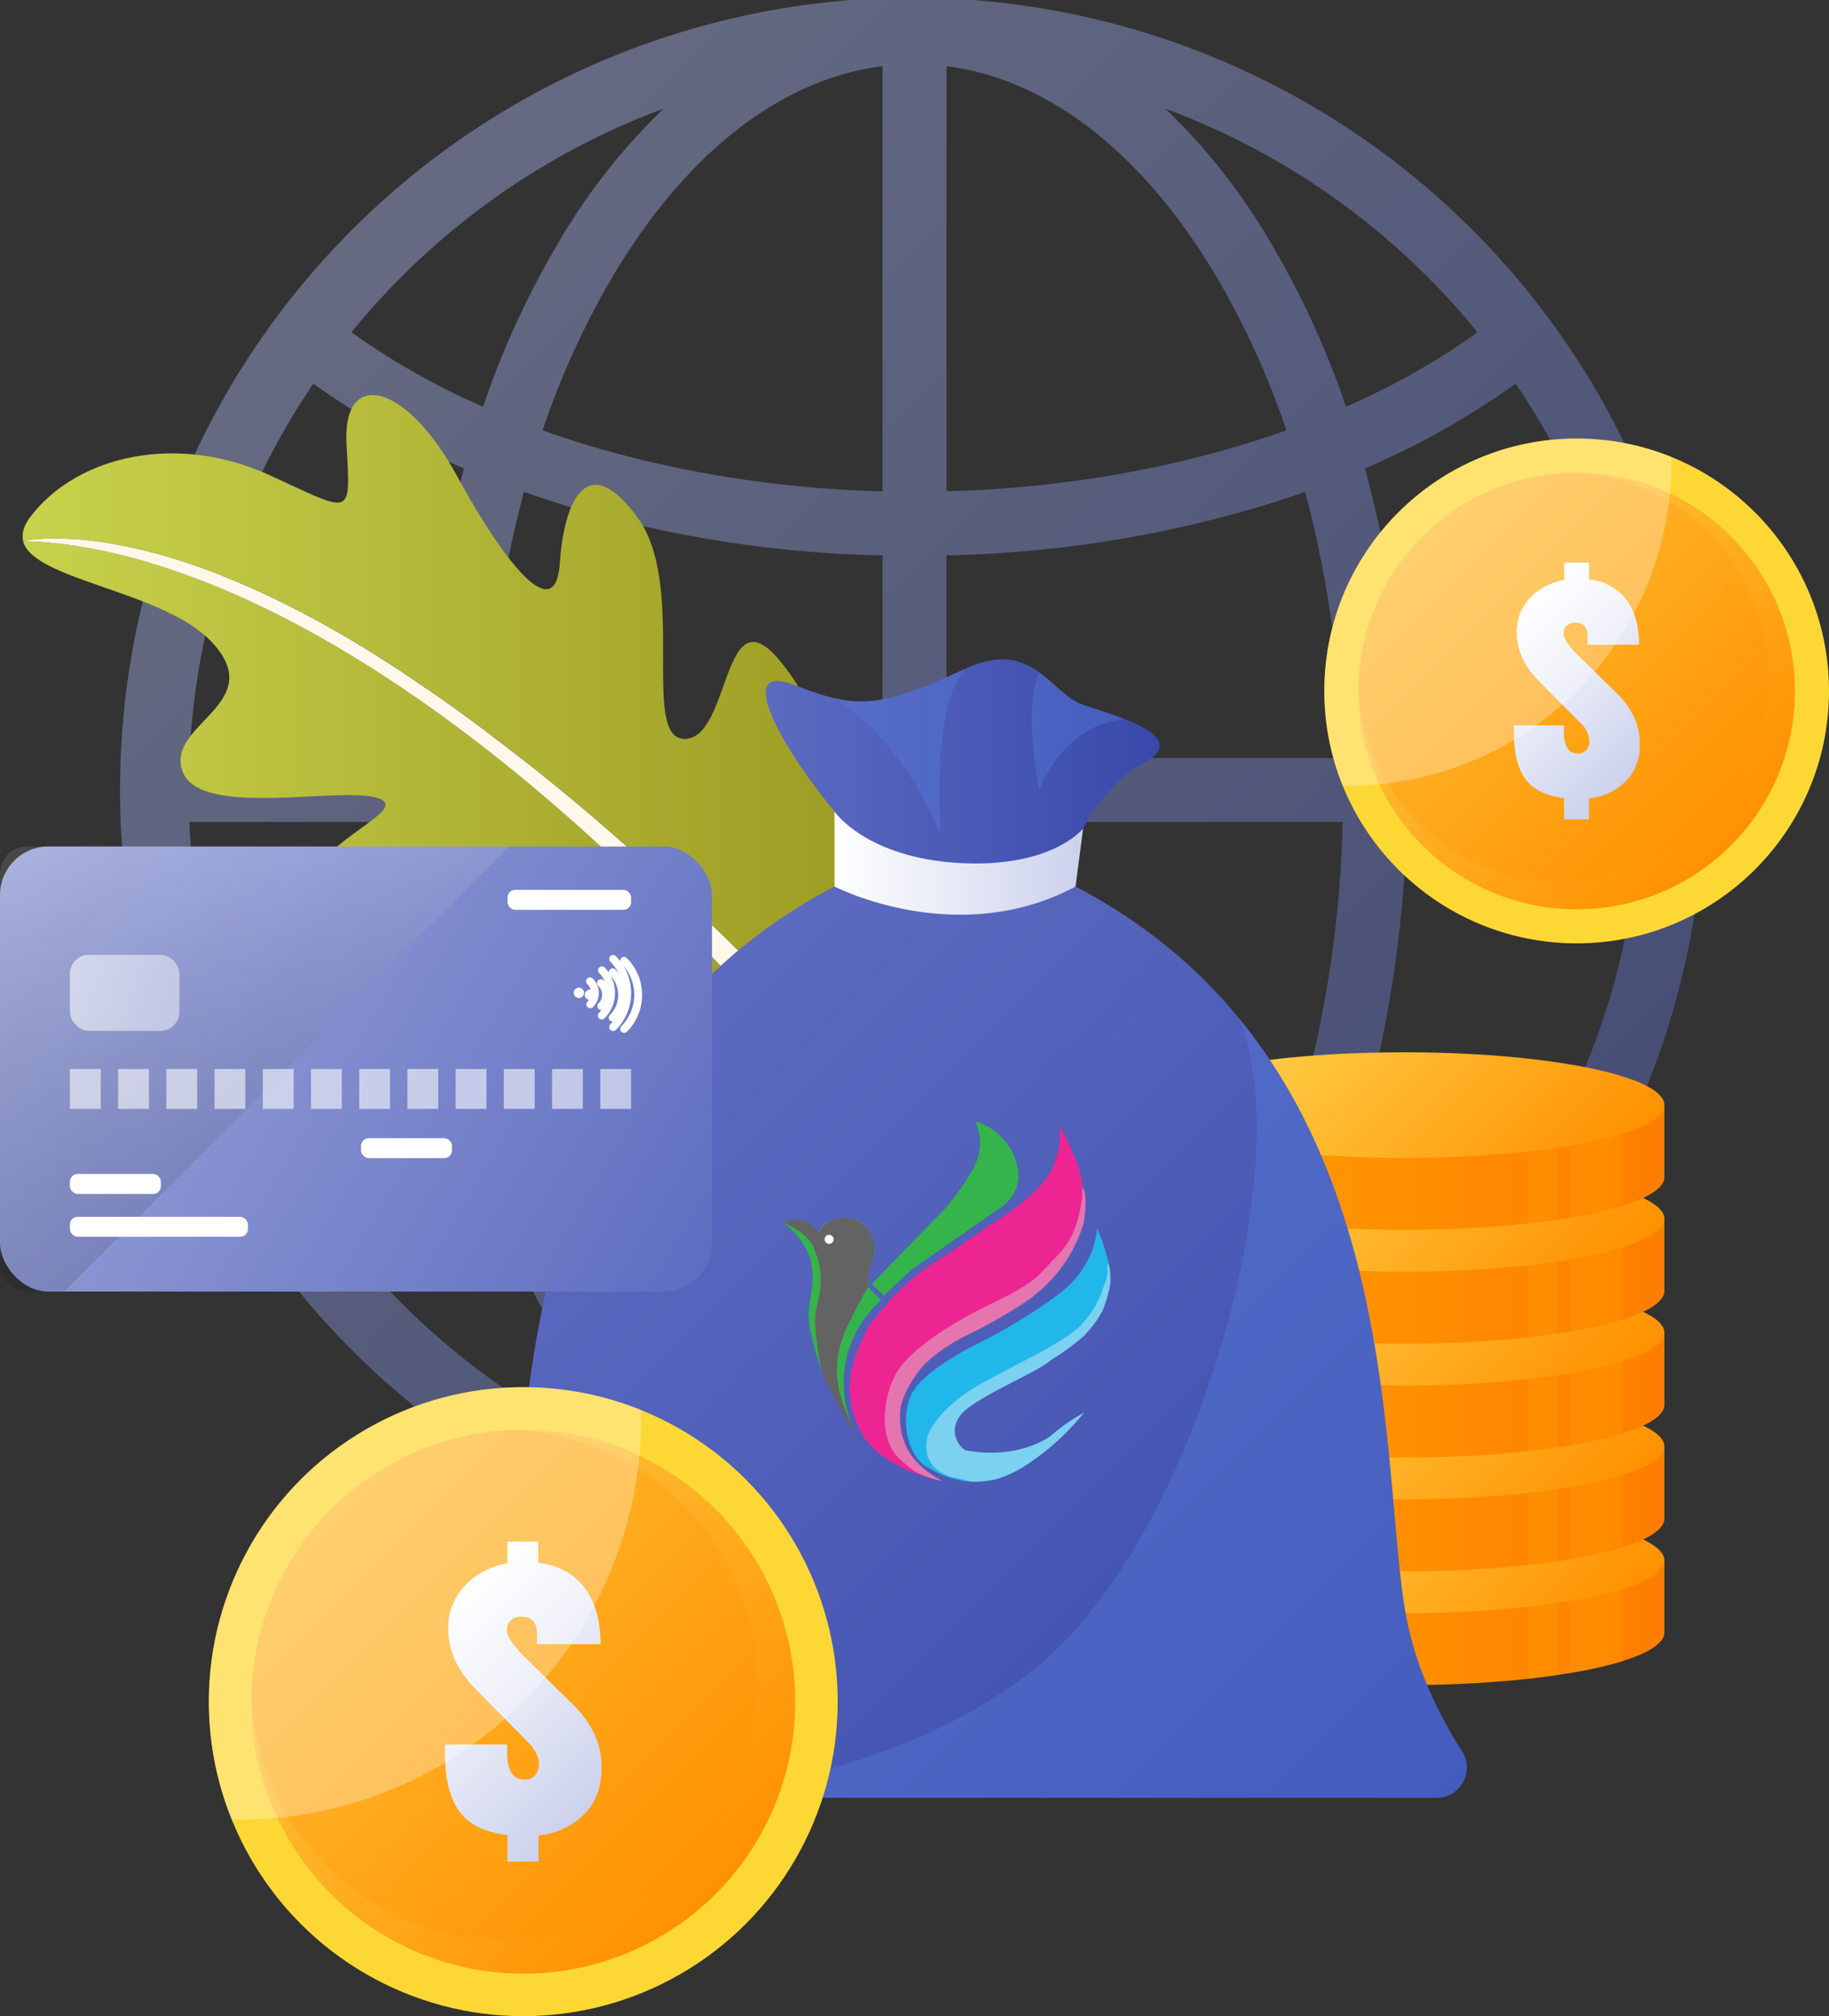 <svg xmlns="http://www.w3.org/2000/svg" xmlns:xlink="http://www.w3.org/1999/xlink" viewBox="0 0 408.27 449.94"><rect x="0" y="0" width="408.27" height="449.94" fill="#333333" stroke="none"/><defs><style>.a{isolation:isolate;}.b{opacity:0.47;fill:url(#a);}.c{fill:url(#b);}.d{fill:url(#c);}.e{fill:#fef8ea;}.f{fill:url(#d);}.g{fill:#ffa000;opacity:0.3;}.aa,.ae,.g,.t,.w{mix-blend-mode:multiply;}.h{fill:url(#e);}.i{fill:url(#f);}.j{fill:url(#g);}.k{fill:url(#h);}.l{fill:url(#i);}.m{fill:url(#j);}.n{fill:url(#k);}.o{fill:url(#l);}.p{fill:url(#m);}.q{fill:url(#n);}.r{fill:url(#o);}.s{fill:url(#p);}.t{fill:#5a81e2;opacity:0.34;}.u{fill:#fdd835;}.v{fill:url(#q);}.aa,.w{opacity:0.4;}.w{fill:url(#r);}.x{fill:url(#s);}.af,.y{fill:#fff;}.y{opacity:0.29;}.ag,.ah,.y{mix-blend-mode:overlay;}.z{fill:url(#t);}.aa{fill:url(#u);}.ab{fill:url(#v);}.ac{fill:url(#w);}.ad{opacity:0.11;mix-blend-mode:screen;fill:url(#x);}.ag,.ah{opacity:0.58;}.ag{fill:url(#y);}.ai{fill:#34b44a;}.aj{fill:#646364;}.ak{fill:#fefefe;}.al{fill:#ec2593;}.am{fill:#e475ae;}.an{fill:#22b7ea;}.ao{fill:#7ad1f0;}</style><linearGradient id="a" x1="125.34" y1="79.88" x2="374.66" y2="329.2" gradientUnits="userSpaceOnUse"><stop offset="0" stop-color="#9fa8da"/><stop offset="1" stop-color="#5c6bc0"/></linearGradient><linearGradient id="b" x1="-664.79" y1="207.31" x2="-496.25" y2="207.31" gradientTransform="translate(715.82)" gradientUnits="userSpaceOnUse"><stop offset="0" stop-color="#c8d24c"/><stop offset="1" stop-color="#9e9d24"/></linearGradient><linearGradient id="c" x1="-664.93" y1="186.08" x2="-482.16" y2="186.08" xlink:href="#b"/><linearGradient id="d" x1="301.23" y1="386.38" x2="417.39" y2="386.38" gradientUnits="userSpaceOnUse"><stop offset="0.01" stop-color="#ffa000"/><stop offset="1" stop-color="#ff7d00"/></linearGradient><linearGradient id="e" x1="283.81" y1="318.6" x2="343.08" y2="377.88" gradientUnits="userSpaceOnUse"><stop offset="0" stop-color="#ffd54f"/><stop offset="1" stop-color="#ff9100"/></linearGradient><linearGradient id="f" x1="301.23" y1="360.98" x2="417.39" y2="360.98" xlink:href="#d"/><linearGradient id="g" x1="283.81" y1="293.2" x2="343.08" y2="352.47" xlink:href="#e"/><linearGradient id="h" x1="301.23" y1="335.57" x2="417.39" y2="335.57" xlink:href="#d"/><linearGradient id="i" x1="283.81" y1="267.79" x2="343.08" y2="327.06" xlink:href="#e"/><linearGradient id="j" x1="301.23" y1="310.17" x2="417.39" y2="310.17" xlink:href="#d"/><linearGradient id="k" x1="283.81" y1="242.38" x2="343.08" y2="301.66" xlink:href="#e"/><linearGradient id="l" x1="301.23" y1="284.76" x2="417.39" y2="284.76" xlink:href="#d"/><linearGradient id="m" x1="283.81" y1="216.98" x2="343.08" y2="276.25" xlink:href="#e"/><linearGradient id="n" x1="171.92" y1="278.43" x2="346.16" y2="452.66" gradientUnits="userSpaceOnUse"><stop offset="0" stop-color="#5c6bc0"/><stop offset="1" stop-color="#3949ab"/></linearGradient><linearGradient id="o" x1="232.14" y1="220.87" x2="287.62" y2="220.87" gradientUnits="userSpaceOnUse"><stop offset="0" stop-color="#fff"/><stop offset="1" stop-color="#ccd1ec"/></linearGradient><linearGradient id="p" x1="216.78" y1="198.19" x2="304.72" y2="198.19" xlink:href="#n"/><linearGradient id="q" x1="38.15" y1="283.48" x2="174.29" y2="419.63" gradientTransform="matrix(0, -1, -1, 0, 443.21, 460.82)" gradientUnits="userSpaceOnUse"><stop offset="0" stop-color="#ff9100"/><stop offset="1" stop-color="#ffd54f"/></linearGradient><linearGradient id="r" x1="38.15" y1="283.48" x2="112.35" y2="357.69" gradientTransform="matrix(0, -1, -1, 0, 489.07, 489.07)" xlink:href="#q"/><linearGradient id="s" x1="143.07" y1="388.36" x2="182.22" y2="427.52" xlink:href="#o"/><linearGradient id="t" x1="272.17" y1="56.82" x2="381.45" y2="166.09" xlink:href="#q"/><linearGradient id="u" x1="272.17" y1="56.82" x2="331.73" y2="116.37" gradientTransform="matrix(0, -1, -1, 0, 489.07, 489.07)" xlink:href="#q"/><linearGradient id="v" x1="382.07" y1="166.68" x2="413.5" y2="198.11" xlink:href="#o"/><linearGradient id="w" x1="0.78" y1="191.46" x2="163.49" y2="288.89" xlink:href="#a"/><linearGradient id="x" x1="102.71" y1="315.6" x2="102.71" y2="218.46" gradientUnits="userSpaceOnUse"><stop offset="0"/><stop offset="0.09" stop-color="#070707"/><stop offset="0.22" stop-color="#1a1a1a"/><stop offset="0.37" stop-color="#393939"/><stop offset="0.54" stop-color="#646464"/><stop offset="0.72" stop-color="#9c9c9c"/><stop offset="0.91" stop-color="#dfdfdf"/><stop offset="1" stop-color="#fff"/></linearGradient><linearGradient id="y" x1="15.61" y1="221.57" x2="40.05" y2="221.57" gradientUnits="userSpaceOnUse"><stop offset="0" stop-color="#fff"/><stop offset="1" stop-color="#e8eaf6"/></linearGradient></defs><g class="a"><path class="b" d="M412.44,135.92a176.82,176.82,0,1,0,13.86,68.62A175.65,175.65,0,0,0,412.44,135.92Zm-155.3,16.25a263,263,0,0,0,72.17-11.54c2.66-.83,5.3-1.71,7.89-2.63a254.89,254.89,0,0,1,8.37,59.4H257.14Zm0-14.29V43c22.23,2.82,43.12,18.78,59.46,45.66A181.66,181.66,0,0,1,333,124.28C310.18,132.39,284.11,137.17,257.14,137.88ZM242.86,43v94.9c-27-.71-53-5.49-75.89-13.6A181.66,181.66,0,0,1,183.4,88.64C199.74,61.76,220.63,45.8,242.86,43Zm-72.17,97.65a263,263,0,0,0,72.17,11.54V197.4H154.43A254.89,254.89,0,0,1,162.8,138C165.39,138.92,168,139.8,170.69,140.63ZM140.15,197.4h-52a161,161,0,0,1,27.66-83.54,175.5,175.5,0,0,0,33.64,18.92A268.7,268.7,0,0,0,140.15,197.4Zm0,14.28a268.79,268.79,0,0,0,9.29,64.63,174.94,174.94,0,0,0-33.64,18.91,161,161,0,0,1-27.66-83.54Zm14.28,0h88.43v45.23a263.05,263.05,0,0,0-72.18,11.55c-2.67.83-5.29,1.7-7.88,2.62A254.81,254.81,0,0,1,154.43,211.68Zm88.43,59.52v94.91c-22.23-2.82-43.12-18.79-59.46-45.66A182.2,182.2,0,0,1,167,284.81C189.82,276.69,215.89,271.92,242.86,271.2Zm14.28,94.91V271.2c27,.72,53.05,5.48,75.89,13.6a181.45,181.45,0,0,1-16.43,35.65C300.26,347.32,279.37,363.29,257.14,366.11Zm72.69-97.5a263.45,263.45,0,0,0-72.69-11.7V211.68h88.43a254.81,254.81,0,0,1-8.37,59.4Q333.57,269.79,329.83,268.61Zm30-56.93h52a161,161,0,0,1-27.66,83.55,175.27,175.27,0,0,0-33.64-18.92A268.79,268.79,0,0,0,359.85,211.68Zm0-14.28a268.7,268.7,0,0,0-9.29-64.62,175.5,175.5,0,0,0,33.64-18.92,161,161,0,0,1,27.66,83.54Zm15.83-95A158.23,158.23,0,0,1,346.31,119a195.27,195.27,0,0,0-17.51-37.8A137.16,137.16,0,0,0,306,52.49,162.71,162.71,0,0,1,375.68,102.41ZM194,52.49A137.16,137.16,0,0,0,171.2,81.22,195.27,195.27,0,0,0,153.69,119a158.23,158.23,0,0,1-29.37-16.61A162.71,162.71,0,0,1,194,52.49ZM124.32,306.68a158.23,158.23,0,0,1,29.37-16.61,194.9,194.9,0,0,0,17.51,37.79A137.49,137.49,0,0,0,194,356.6,162.79,162.79,0,0,1,124.32,306.68ZM306,356.6a137.49,137.49,0,0,0,22.83-28.74,195,195,0,0,0,17.51-37.8,157.69,157.69,0,0,1,29.37,16.62A162.79,162.79,0,0,1,306,356.6Z" transform="translate(-45.86 -28.24)"/><path class="c" d="M51,149c2.25,8.81,31.59,11.06,42.26,22.66,12.56,13.66-10.5,18.16-6.67,28.7s34.68,3.37,43.43,5.93-15.56,10.3-15,20.83,34.54,8.77,47.64,12.84c13.4,4.16-6.75,12.27-4,18.2s22.75,10.07,40.49,5.64c9.23-2.31,16-4.33,20.36-5.76C158.16,187.59,96.31,150.21,51,149Z" transform="translate(-45.86 -28.24)"/><path class="d" d="M198.81,193.14c-10.2.3.59-34.06-10.63-49.4s-16.42-3.83-17.35,10.15-11.76,1.06-23.11-19.68-25.45-23.76-24.52-6.93,1.52,15.54-17.28,6.95c-20.51-9.36-42.78-4.42-53.26,9.32-1.59,2.08-2,3.86-1.63,5.43.36-.09,31-7.44,88.43,31.78,37.8,25.84,69.76,57.5,86.24,75,14.73-36,6.81-65.07-5.9-80.23S209,192.83,198.81,193.14Z" transform="translate(-45.86 -28.24)"/><path class="e" d="M51,149c46.69,1.27,111,41,174.3,115.74a12.57,12.57,0,0,0,10.81,4.36h0a.79.79,0,0,0,.53-1.3c-6.74-7.72-46.78-52.56-97.2-87C81.73,141.31,51,149,51,149Z" transform="translate(-45.86 -28.24)"/><path class="f" d="M414.38,376.48c-7.71-4.67-29.44-8-55.07-8s-47.37,3.37-55.08,8h-3v16.06c0,6.51,26,11.78,58.08,11.78s58.08-5.27,58.08-11.78V376.48Z" transform="translate(-45.86 -28.24)"/><path class="g" d="M309.75,398.69a84.3,84.3,0,0,0,11.82,2.8V371.27a83.84,83.84,0,0,0-11.82,2.81Z" transform="translate(-45.86 -28.24)"/><path class="g" d="M396.13,401.65A90.73,90.73,0,0,0,408,399V373.79a90.73,90.73,0,0,0-11.82-2.67Z" transform="translate(-45.86 -28.24)"/><path class="g" d="M327.92,402.45q3.15.42,6.57.74V369.57q-3.42.33-6.57.74Z" transform="translate(-45.86 -28.24)"/><path class="g" d="M387,402.9q3.44-.39,6.57-.85V370.71q-3.13-.46-6.57-.84Z" transform="translate(-45.86 -28.24)"/><path class="g" d="M337.77,403.48c1.3.11,2.61.21,3.94.29V369.56h-3.94Z" transform="translate(-45.86 -28.24)"/><ellipse class="h" cx="313.44" cy="348.24" rx="58.08" ry="11.78"/><path class="i" d="M414.38,351.08c-7.71-4.68-29.44-8.05-55.07-8.05s-47.37,3.37-55.08,8.05h-3v16.05c0,6.51,26,11.79,58.08,11.79s58.08-5.28,58.08-11.79V351.08Z" transform="translate(-45.86 -28.24)"/><path class="g" d="M309.75,373.28a84.18,84.18,0,0,0,11.82,2.81V345.86a85.13,85.13,0,0,0-11.82,2.82Z" transform="translate(-45.86 -28.24)"/><path class="g" d="M396.13,376.25A92.26,92.26,0,0,0,408,373.57V348.39a90.59,90.59,0,0,0-11.82-2.68Z" transform="translate(-45.86 -28.24)"/><path class="g" d="M327.92,377.05q3.15.4,6.57.74V344.16q-3.42.33-6.57.75Z" transform="translate(-45.86 -28.24)"/><path class="g" d="M387,377.49c2.29-.25,4.48-.54,6.57-.85V345.31q-3.13-.46-6.57-.85Z" transform="translate(-45.86 -28.24)"/><path class="g" d="M337.77,378.08l3.94.29V344.16h-3.94Z" transform="translate(-45.86 -28.24)"/><ellipse class="j" cx="313.44" cy="322.83" rx="58.08" ry="11.78"/><path class="k" d="M414.38,325.67c-7.71-4.67-29.44-8-55.07-8s-47.37,3.37-55.08,8h-3v16.06c0,6.51,26,11.78,58.08,11.78s58.08-5.27,58.08-11.78V325.67Z" transform="translate(-45.86 -28.24)"/><path class="g" d="M309.75,347.88a85.73,85.73,0,0,0,11.82,2.8V320.46a83.84,83.84,0,0,0-11.82,2.81Z" transform="translate(-45.86 -28.24)"/><path class="g" d="M396.13,350.84A90.59,90.59,0,0,0,408,348.16V323a92.26,92.26,0,0,0-11.82-2.68Z" transform="translate(-45.86 -28.24)"/><path class="g" d="M327.92,351.64q3.15.42,6.57.74V318.76q-3.42.33-6.57.74Z" transform="translate(-45.86 -28.24)"/><path class="g" d="M387,352.09q3.44-.39,6.57-.85V319.9q-3.13-.47-6.57-.84Z" transform="translate(-45.86 -28.24)"/><path class="g" d="M337.77,352.67c1.3.11,2.61.2,3.94.29V318.75h-3.94Z" transform="translate(-45.86 -28.24)"/><ellipse class="l" cx="313.44" cy="297.43" rx="58.08" ry="11.78"/><path class="m" d="M414.38,300.27c-7.71-4.68-29.44-8-55.07-8s-47.37,3.37-55.08,8h-3v16.05c0,6.51,26,11.79,58.08,11.79s58.08-5.28,58.08-11.79V300.27Z" transform="translate(-45.86 -28.24)"/><path class="g" d="M309.75,322.47a85.61,85.61,0,0,0,11.82,2.81V295.05a85.13,85.13,0,0,0-11.82,2.82Z" transform="translate(-45.86 -28.24)"/><path class="g" d="M396.13,325.44A92.26,92.26,0,0,0,408,322.76V297.58a89,89,0,0,0-11.82-2.68Z" transform="translate(-45.86 -28.24)"/><path class="g" d="M327.92,326.24q3.15.4,6.57.74V293.35q-3.42.33-6.57.74Z" transform="translate(-45.86 -28.24)"/><path class="g" d="M387,326.68c2.29-.25,4.48-.54,6.57-.85V294.5q-3.13-.47-6.57-.85Z" transform="translate(-45.86 -28.24)"/><path class="g" d="M337.77,327.27l3.94.29V293.35h-3.94Z" transform="translate(-45.86 -28.24)"/><ellipse class="n" cx="313.44" cy="272.02" rx="58.08" ry="11.78"/><path class="o" d="M414.38,274.86c-7.71-4.67-29.44-8-55.07-8s-47.37,3.37-55.08,8h-3v16.06c0,6.51,26,11.78,58.08,11.78s58.08-5.27,58.08-11.78V274.86Z" transform="translate(-45.86 -28.24)"/><path class="g" d="M309.75,297.07a85.73,85.73,0,0,0,11.82,2.8V269.65a83.84,83.84,0,0,0-11.82,2.81Z" transform="translate(-45.86 -28.24)"/><path class="g" d="M396.13,300A90.59,90.59,0,0,0,408,297.35V272.17a92.26,92.26,0,0,0-11.82-2.68Z" transform="translate(-45.86 -28.24)"/><path class="g" d="M327.92,300.83c2.1.28,4.29.52,6.57.74V268c-2.28.22-4.47.46-6.57.74Z" transform="translate(-45.86 -28.24)"/><path class="g" d="M387,301.28q3.44-.39,6.57-.85V269.09q-3.13-.46-6.57-.84Z" transform="translate(-45.86 -28.24)"/><path class="g" d="M337.77,301.86c1.3.11,2.61.2,3.94.29V267.94h-3.94Z" transform="translate(-45.86 -28.24)"/><ellipse class="p" cx="313.44" cy="246.62" rx="58.08" ry="11.78"/><path class="q" d="M372.24,419.11c-4.94-7.68-10.79-19.06-12.87-32.23-5.78-36.66,0-122.38-73.43-160.79h-53.8c-73.47,38.41-67.65,124.13-73.44,160.79-2.08,13.17-7.93,24.55-12.86,32.23a6.74,6.74,0,0,0,5.69,10.36h215A6.74,6.74,0,0,0,372.24,419.11Z" transform="translate(-45.86 -28.24)"/><path class="r" d="M232.14,226.09s27.31,14.15,53.8,0l1.68-12.87s-28.58,7.65-55.48-3.86Z" transform="translate(-45.86 -28.24)"/><path class="s" d="M232.14,209.36c-11.69-14.15-22.63-33.44-9.12-28.3s18.1,5.86,38.22-3.53c15.16-7.08,18.95,5.46,26.38,8s24.8,7.07,13.23,13.22c-8.14,4.32-13.23,14.43-13.23,14.43s-7,8.86-27.74,7.65S232.14,209.36,232.14,209.36Z" transform="translate(-45.86 -28.24)"/><path class="t" d="M232.14,184.07c16,9.86,23.68,30.44,23.68,30.44s-2.25-28,5.42-37C246.33,184.49,239.94,185.9,232.14,184.07Z" transform="translate(-45.86 -28.24)"/><path class="t" d="M296.88,188.75c-3.24-1.27-6.79-2.33-9.26-3.18-3.54-1.23-6.26-4.73-9.78-7.28h0c-3.69,8.56,0,26.25,0,26.25s5.09-14.53,19-15.79Z" transform="translate(-45.86 -28.24)"/><path class="t" d="M351.66,429.47h14.88a6.74,6.74,0,0,0,5.7-10.36c-4.94-7.68-10.79-19.06-12.87-32.23-4.57-29-1.9-88.68-36.93-131.37,13.45,31.4-9,114-43.95,143.75-31.8,27-82,30.21-82,30.21H351.66Z" transform="translate(-45.86 -28.24)"/><circle class="u" cx="116.8" cy="379.76" r="70.19"/><circle class="v" cx="116.8" cy="379.76" r="60.7"/><path class="w" d="M158.94,461.26a57,57,0,0,0,1.83-113.93l1.89,0A60.7,60.7,0,1,1,102,408c0-.63,0-1.26,0-1.89A57,57,0,0,0,158.94,461.26Z" transform="translate(-45.86 -28.24)"/><path class="x" d="M159.14,443.71v-5.94q-7.5-.88-10.72-5.26t-3.23-12.75v-2.2h13.87v1.68q0,6.13,3.86,6.14a2.85,2.85,0,0,0,2.45-1,3.92,3.92,0,0,0,.78-2.43q0-2.48-2.51-5L152.2,405.37q-6.3-6.3-6.29-13.67a13.45,13.45,0,0,1,1.81-7,14.81,14.81,0,0,1,4.82-5,17.81,17.81,0,0,1,6.6-2.57v-4.83H166V377q6.81.87,10.36,5.61t3.55,12.56H165.71v-2.59a3.56,3.56,0,0,0-.91-2.63,3.33,3.33,0,0,0-2.44-.92,3.41,3.41,0,0,0-2.51.84,3,3,0,0,0-.83,2.23c0,1.33,1.31,3.29,3.94,5.9l11.16,11a22.76,22.76,0,0,1,4.25,5.89,17.06,17.06,0,0,1,1.77,7.86q0,6.57-4,10.5a16.64,16.64,0,0,1-10.08,4.6v5.86Z" transform="translate(-45.86 -28.24)"/><path class="y" d="M162.66,408A89.69,89.69,0,0,0,189,342.92a70.22,70.22,0,0,0-91.4,91.41A89.67,89.67,0,0,0,162.66,408Z" transform="translate(-45.86 -28.24)"/><circle class="u" cx="351.94" cy="154.2" r="56.33"/><circle class="z" cx="351.94" cy="154.2" r="48.72"/><path class="aa" d="M394.81,225.19a45.73,45.73,0,0,0,1.47-91.44c.51,0,1,0,1.52,0a48.72,48.72,0,1,1-48.72,48.72c0-.5,0-1,0-1.52A45.73,45.73,0,0,0,394.81,225.19Z" transform="translate(-45.86 -28.24)"/><path class="ab" d="M395,211.1v-4.76q-6-.71-8.6-4.22t-2.59-10.24v-1.76h11.13v1.34q0,4.93,3.1,4.93a2.31,2.31,0,0,0,2-.83,3.22,3.22,0,0,0,.62-1.95,5.89,5.89,0,0,0-2-4l-9.18-9.25q-5.06-5.06-5.06-11a10.82,10.82,0,0,1,1.46-5.64,11.84,11.84,0,0,1,3.87-4,14.38,14.38,0,0,1,5.29-2.07v-3.87h5.53v3.78a11.73,11.73,0,0,1,8.32,4.51q2.85,3.81,2.85,10.07H400.25v-2.07a2.89,2.89,0,0,0-.74-2.12,2.63,2.63,0,0,0-1.95-.73,2.71,2.71,0,0,0-2,.67,2.42,2.42,0,0,0-.67,1.79q0,1.6,3.16,4.74l9,8.82a18,18,0,0,1,3.4,4.74,13.59,13.59,0,0,1,1.43,6.3,11.25,11.25,0,0,1-3.23,8.43,13.35,13.35,0,0,1-8.1,3.69v4.7Z" transform="translate(-45.86 -28.24)"/><path class="y" d="M397.8,182.44a71.94,71.94,0,0,0,21.13-52.23,56.36,56.36,0,0,0-73.36,73.36A72,72,0,0,0,397.8,182.44Z" transform="translate(-45.86 -28.24)"/><rect class="ac" y="188.91" width="158.93" height="99.33" rx="10.82"/><path class="ad" d="M51.88,217.15a6,6,0,0,0-6,6v87.29a6,6,0,0,0,6,6h8.34l99.33-99.33Z" transform="translate(-45.86 -28.24)"/><g class="ae"><path class="af" d="M185.16,258.74a.85.85,0,0,1-.61-.25.88.88,0,0,1,0-1.22,9.93,9.93,0,0,0,0-14,.88.88,0,0,1,0-1.22.86.86,0,0,1,1.22,0,11.65,11.65,0,0,1,0,16.49A.84.84,0,0,1,185.16,258.74Z" transform="translate(-45.86 -28.24)"/><path class="af" d="M182.62,256.2A.9.9,0,0,1,182,256a.87.87,0,0,1,0-1.23,6.34,6.34,0,0,0,0-8.95.86.86,0,0,1,1.22-1.22,8.06,8.06,0,0,1,0,11.4A.9.9,0,0,1,182.62,256.2Z" transform="translate(-45.86 -28.24)"/><path class="af" d="M180.07,253.65a.85.85,0,0,1-.61-.25.88.88,0,0,1,0-1.22,2.74,2.74,0,0,0,0-3.87.87.87,0,1,1,1.23-1.22,4.48,4.48,0,0,1,0,6.31A.86.86,0,0,1,180.07,253.65Z" transform="translate(-45.86 -28.24)"/><circle class="af" cx="131.67" cy="222" r="1.15"/></g><path class="af" d="M182.71,258.31a.85.85,0,0,1-.61-.25.88.88,0,0,1,0-1.22,9.93,9.93,0,0,0,0-14,.88.88,0,0,1,0-1.22.86.86,0,0,1,1.22,0,11.65,11.65,0,0,1,0,16.49A.82.82,0,0,1,182.71,258.31Z" transform="translate(-45.86 -28.24)"/><path class="af" d="M180.17,255.77a.87.87,0,0,1-.61-1.48,6.34,6.34,0,0,0,0-8.95.87.87,0,0,1,1.22-1.23,8.06,8.06,0,0,1,0,11.4A.87.87,0,0,1,180.17,255.77Z" transform="translate(-45.86 -28.24)"/><path class="af" d="M177.63,253.22A.86.86,0,0,1,177,253a.88.88,0,0,1,0-1.22,2.72,2.72,0,0,0,0-3.87.87.87,0,1,1,1.23-1.22,4.48,4.48,0,0,1,0,6.31A.85.85,0,0,1,177.63,253.22Z" transform="translate(-45.86 -28.24)"/><circle class="af" cx="129.22" cy="221.57" r="1.15"/><rect class="ag" x="15.61" y="213.08" width="24.44" height="16.98" rx="4.23"/><g class="ah"><rect class="af" x="15.61" y="238.57" width="6.88" height="8.9"/><rect class="af" x="26.37" y="238.57" width="6.88" height="8.9"/><rect class="af" x="37.13" y="238.57" width="6.88" height="8.9"/><rect class="af" x="47.89" y="238.57" width="6.88" height="8.9"/><rect class="af" x="58.66" y="238.57" width="6.88" height="8.9"/><rect class="af" x="69.42" y="238.57" width="6.88" height="8.9"/><rect class="af" x="80.18" y="238.57" width="6.88" height="8.9"/><rect class="af" x="90.94" y="238.57" width="6.88" height="8.9"/><rect class="af" x="101.7" y="238.57" width="6.88" height="8.9"/><rect class="af" x="112.47" y="238.57" width="6.88" height="8.9"/><rect class="af" x="123.23" y="238.57" width="6.88" height="8.9"/><rect class="af" x="133.99" y="238.57" width="6.88" height="8.9"/></g><rect class="af" x="113.29" y="198.59" width="27.59" height="4.45" rx="1.71"/><rect class="af" x="80.59" y="254.01" width="20.3" height="4.45" rx="1.71"/><rect class="af" x="15.61" y="262" width="20.3" height="4.45" rx="1.71"/><rect class="af" x="15.61" y="271.56" width="39.72" height="4.45" rx="1.71"/><path class="ai" d="M220.51,300.93s5.26,3.79,6.36,8.85a19.49,19.49,0,0,1,.1,7,38.55,38.55,0,0,0-.61,4.6,21.55,21.55,0,0,0,.58,4.73,50.86,50.86,0,0,0,4.45,12.68c.09.19.52.64.62.83s.67.4.79.64.44.52.57.76,0,.77.16,1.08c.6,1.06,1,2,1.65,3.05,0,.06,0,.26,0,.32.16.25,0,.37.17.62.37.53.76,1.06,1.16,1.58a32,32,0,0,1-1.94-6.5,26.13,26.13,0,0,1-.22-7.12,25,25,0,0,1,7.76-15.27,6.31,6.31,0,0,1,.48-.45,21.6,21.6,0,0,1-2.8-2.8,9.69,9.69,0,0,1,.93-6.39c1.22-2.35-.34-5.58-1.89-7.42-1.43-1.68-3.93-1.71-6-1.46a5.94,5.94,0,0,0-2.46.83c-.23.14-2.15,1.95-1.82,2.18C224.77,300.59,226.24,300.21,220.51,300.93Z" transform="translate(-45.86 -28.24)"/><path class="aj" d="M227.83,307.52a24.4,24.4,0,0,1,1,3.58,19.16,19.16,0,0,1-.09,6.32c-.24,1.35-.68,2.67-.86,4a20.92,20.92,0,0,0,.13,4.33q.24,2.94.75,5.85a28.31,28.31,0,0,0,.65,3,17.88,17.88,0,0,0,1.32,2.93c.81,1.56,1.62,3.12,2.47,4.66a30.44,30.44,0,0,0,3.41,5.57c-1.53-4.36-7.07-12.14-1.47-23.8,5.07-10.19,4.67-8.46,4.67-8.46s-.8-2.53.93-6.39a6,6,0,0,0-.35-5c-1.16-2.45-2.66-3.78-5.43-4.06a6.33,6.33,0,0,0-6.35,3.22c-1.54-1.15-2.09-3.81-8.12-2.32C224.54,302.89,227,304.69,227.83,307.52Z" transform="translate(-45.86 -28.24)"/><path class="ak" d="M231.94,304.82a1,1,0,1,1-1-1A1,1,0,0,1,231.94,304.82Z" transform="translate(-45.86 -28.24)"/><path class="ai" d="M240.44,314.77l2.7,2.62,6.22-5.83L268.1,298.5s6-3,5-9.27-6.37-10.05-9.46-10.68c.66,2.07,1.76,4.73.19,8.88s-7,10.54-7,10.54Z" transform="translate(-45.86 -28.24)"/><path class="al" d="M256.15,358.77s-14.26-2.66-18.37-11.46-2.19-15,2-23.11c5.55-7.36,10.36-11.54,15.06-14.48s11.93-8.05,11.93-8.05,12-7,14.35-13.5.94-9.38.94-9.38,5.36,9.66,5.44,14.27a54.71,54.71,0,0,1-.51,8.33l-2.66,5.09-3.64,4.69-2.15,2.43-3.52,2.19-4.26,2.5-3.6,2-3.09,2.07c-.43.27-3.21,2.15-3.21,2.15l-4,3.13s-5,3-5.14,3.09-3.17,3.44-3.33,3.83-2.46,3.44-2.46,3.44l-.24,3.84s-1,4.26-1,4.42a29.05,29.05,0,0,0,.66,3.4c.16.19,1.29,2.62,1.29,2.62l1.61,1.8,1.44,1.21,2.15,1.18,2,1.21Z" transform="translate(-45.86 -28.24)"/><path class="am" d="M288,299.55a19.28,19.28,0,0,0,.16-3.4,16.21,16.21,0,0,0-.13-1.7c0-.18-.5-1.25-.46-1.32a5.46,5.46,0,0,0-.12,1.69c0,.63-.12,1.26-.22,1.88a30.7,30.7,0,0,1-.81,3.69,20.2,20.2,0,0,1-2,4.9,24.16,24.16,0,0,1-3.69,4.32,41.86,41.86,0,0,1-4,4.09,43.27,43.27,0,0,1-6.75,4.08c-1.71.89-3.46,1.71-5.18,2.58-4.89,2.47-16.39,8.88-19.36,15.26s-2.78,13.8.67,17.68a32.67,32.67,0,0,0,3.95,3.28,20.92,20.92,0,0,0,6.12,2.19c-2.56-1.68-10.34-5.24-9.33-16.19.9-5,5.47-10,5.47-10a41,41,0,0,1,10.06-6.69c6.33-3.05,13.53-7.67,14.31-8.53A32.1,32.1,0,0,0,287.81,301C287.89,300.34,288,299.55,288,299.55Z" transform="translate(-45.86 -28.24)"/><path class="an" d="M290.74,302.29s0,8.22-8.37,14.63A119.46,119.46,0,0,1,264.3,328s-12.81,6.11-15.17,11.81-.55,13.93,4.06,16a17.66,17.66,0,0,0,4.93,2.27c.71.21,1.43.39,2.15.53a7.48,7.48,0,0,0,2.31.24,14.91,14.91,0,0,0,2.43-.69l5.32-1.61s-11.19-.9-11.39-.94a11.16,11.16,0,0,1-2.79-1.95c-.41-.63-.22-4.15-.22-4.31s1.37-3.24,1.37-3.24l5.56-6.42L267.2,338l3.95-2.15c.15-.08,3.48-2,3.67-2.19s2.31-1.68,2.31-1.68l4.34-2.31s3.56-2.58,3.84-2.74a20.28,20.28,0,0,0,2-1.87c.39-.43,1.49-1.61,1.76-2s1.64-2.35,1.64-2.35l1.88-4.34.94-3.28S294,310,290.74,302.29Z" transform="translate(-45.86 -28.24)"/><path class="ao" d="M292.13,320.43l0-.09a26.23,26.23,0,0,0,1.32-4.37,8.56,8.56,0,0,0,.26-3,9.36,9.36,0,0,0-.47-2.89c-.38.65-.12,1.38-.13,2.07a8.21,8.21,0,0,1-.58,2.33c-.28.86-.58,1.71-.92,2.55a21.87,21.87,0,0,1-2.85,5.05c-.4.52-.82,1-1.26,1.51-3.52,3.91-11.82,7.55-22.1,13.14S253,348.52,253,348.52s-2.58,7.51,6,9.51c.61.13,1.23.23,1.83.38a12.18,12.18,0,0,0,2,.51,15.92,15.92,0,0,0,3.08-.17,14.43,14.43,0,0,0,3.11-.63,27,27,0,0,0,6.49-3.3,56,56,0,0,0,12.36-11.34,42.89,42.89,0,0,0-7.51,5.24s-6.89,5.36-18.9,3.21c-1.56-.67-4.26-4.58-.78-8.33s16.86-9.16,19.83-11.86a56.2,56.2,0,0,0,7.16-5.23,24.71,24.71,0,0,0,1.75-1.94A23.66,23.66,0,0,0,292.13,320.43Z" transform="translate(-45.86 -28.24)"/></g></svg>